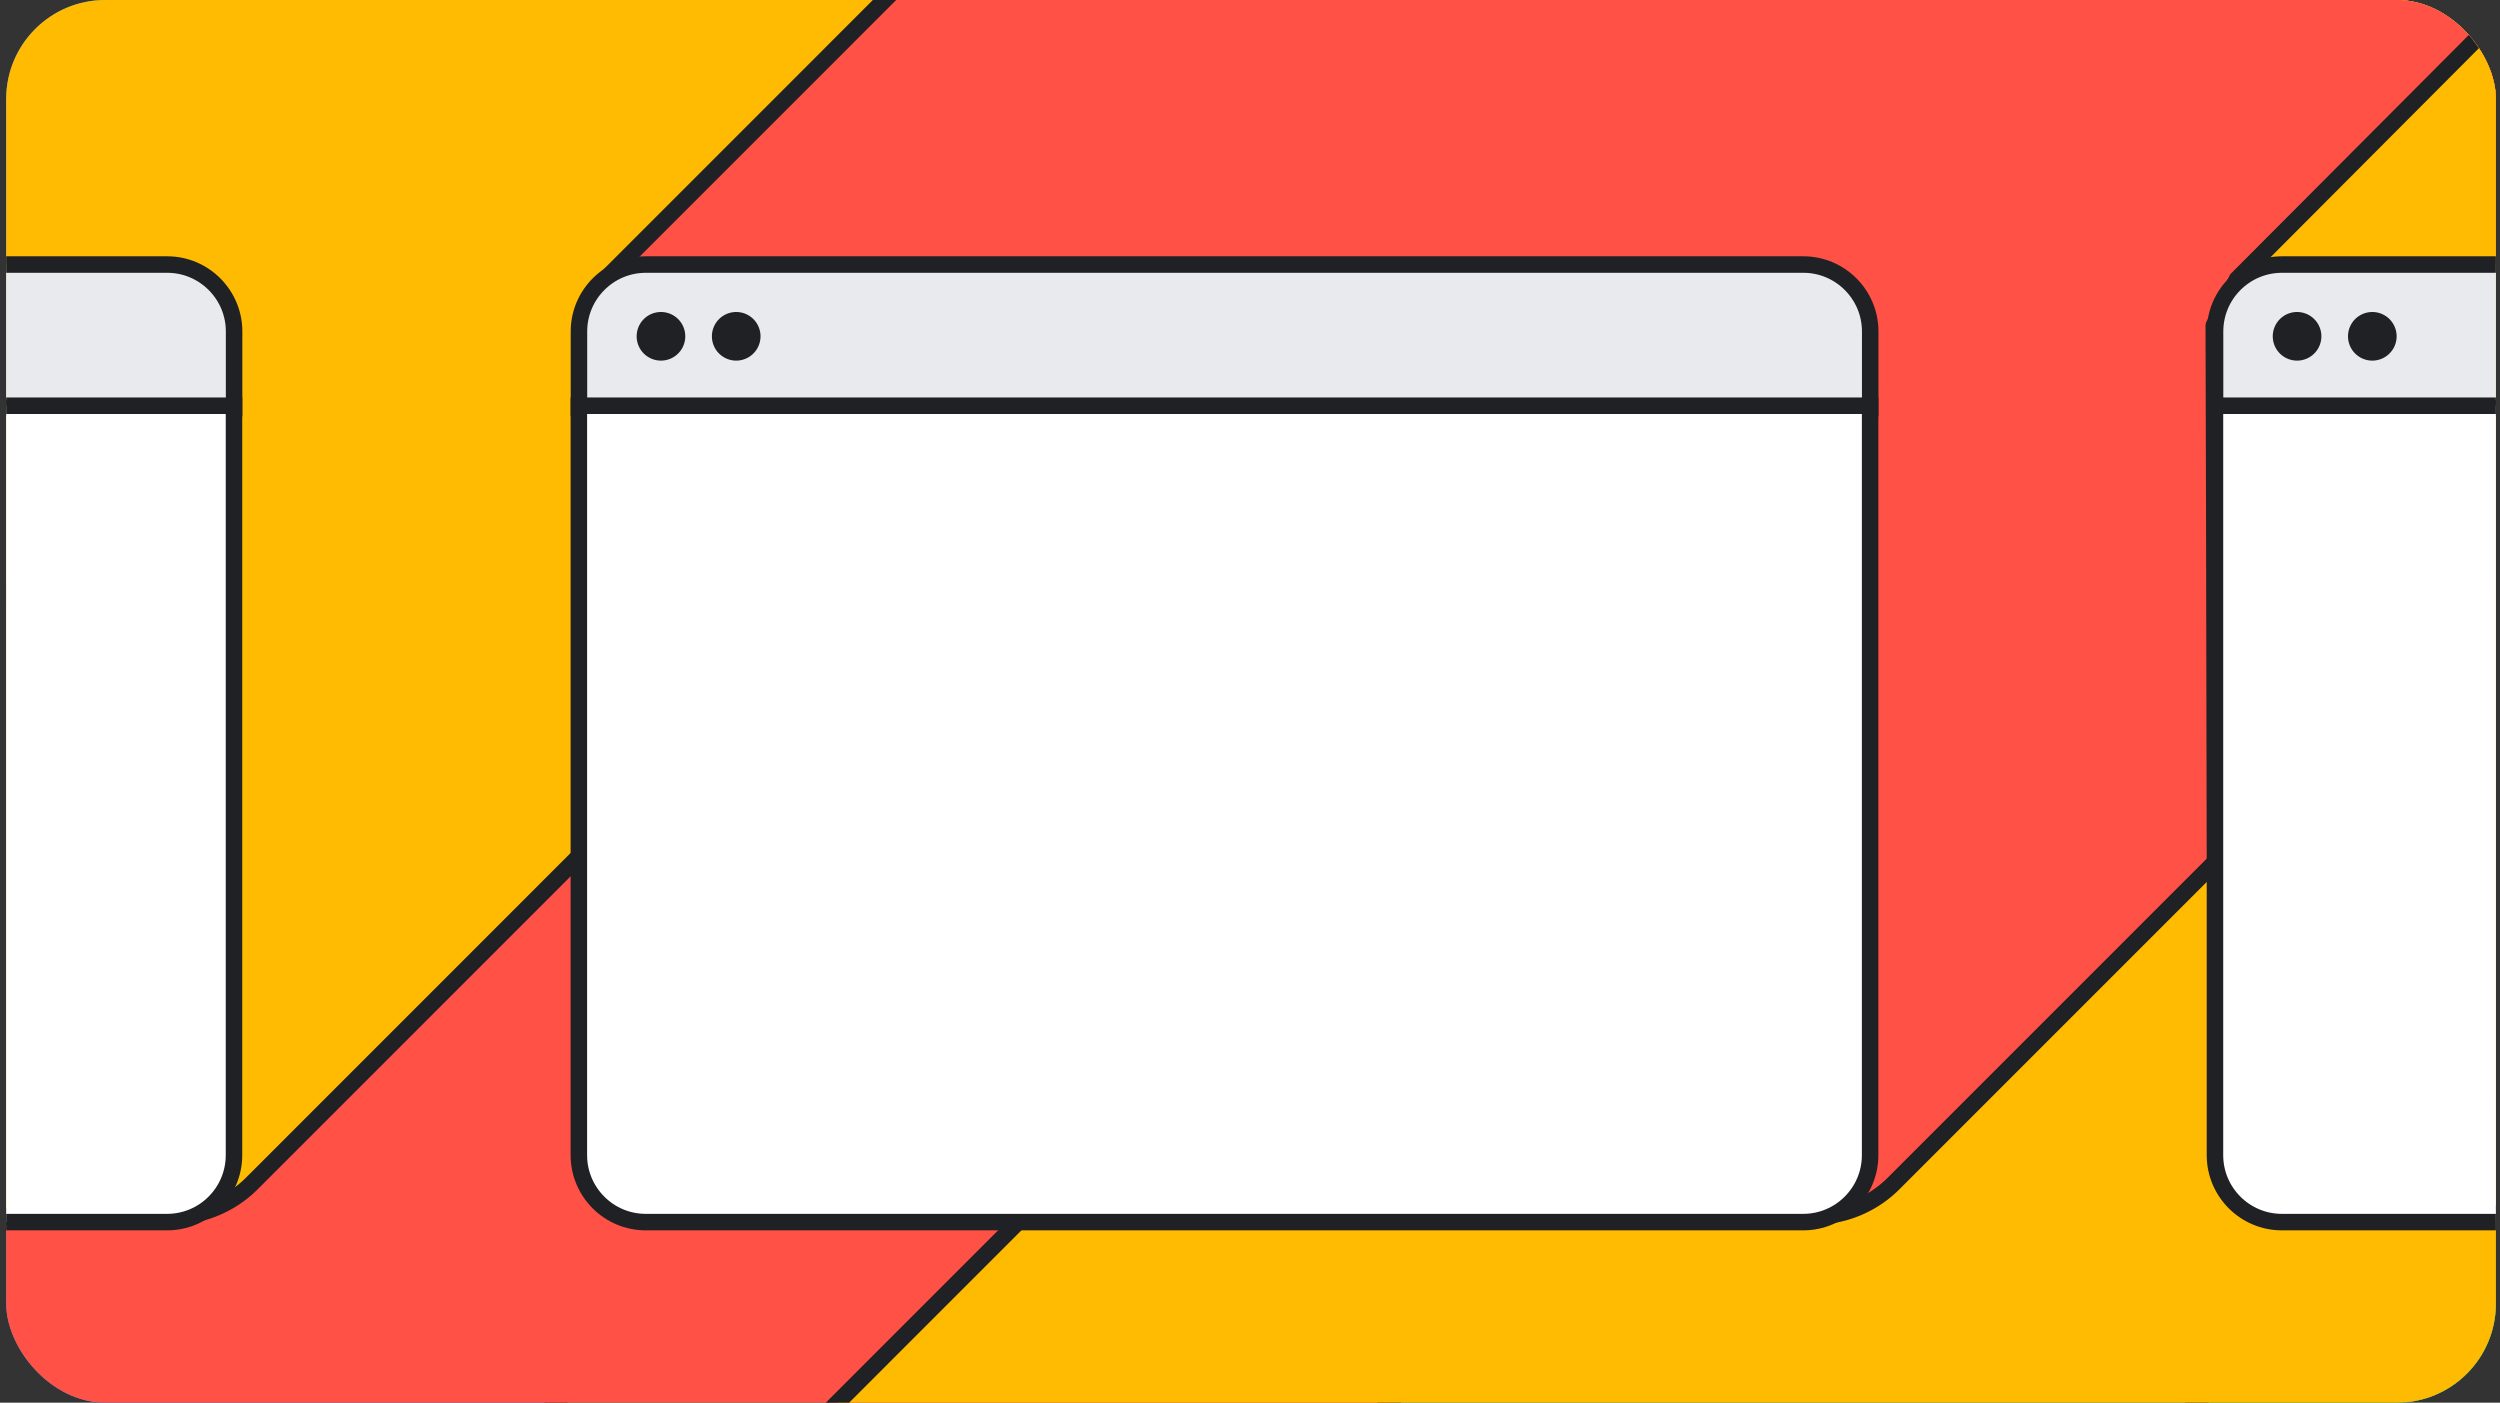 <svg xmlns="http://www.w3.org/2000/svg" width="303" height="170" fill="none"><rect width="100%" height="100%" fill="#333333" stroke="none"/><g clip-path="url(#a)"><rect width="301.75" height="170" x=".75" fill="#428EFF" rx="12"/><g clip-path="url(#b)"><path fill="#38A852" stroke="#202124" stroke-linejoin="round" stroke-width="2" d="m-126.828 364.191 632.457-632.549V-2.605L26.611 476.482h-142.476c-5.891 0-10.681-4.765-10.694-10.67l-.269-101.608v-.013Z"/><path fill="#38A852" stroke="#202124" stroke-linecap="round" stroke-linejoin="round" stroke-width="2" d="M72.05 364.193 505.422-69.241v265.753L229.512 472.461a13.688 13.688 0 0 1-9.683 4.01H83.014c-5.891 0-10.681-4.765-10.694-10.671l-.27-101.607Z"/><path fill="#38A852" stroke="#202124" stroke-linecap="round" stroke-linejoin="round" stroke-width="2" d="m268.321 365.46 632.457-632.55-3.163 265.753L418.597 477.75H279.272c-5.891 0-10.682-4.766-10.694-10.671l-.269-101.607.012-.013Z"/><path fill="#FF5145" stroke="#202124" stroke-miterlimit="10" stroke-width="2" d="m-126.828 199.458 632.457-632.55v265.753L26.611 311.749h-142.476c-5.891 0-10.681-4.766-10.694-10.671l-.269-101.608v-.012Z"/><path fill="#FFBB01" stroke="#202124" stroke-linecap="round" stroke-linejoin="round" stroke-width="2" d="m72.05 199.459 433.371-433.434V31.778L229.512 307.727a13.688 13.688 0 0 1-9.683 4.01H83.014c-5.891 0-10.681-4.765-10.694-10.671l-.27-101.607Z"/><path fill="#38A852" stroke="#202124" stroke-miterlimit="10" stroke-width="2" d="m268.321 199.073 632.457-632.55-3.163 265.753-473.946 474.015a17.314 17.314 0 0 1-12.232 5.073H279.272c-5.891 0-10.682-4.765-10.694-10.671l-.269-101.607.012-.013Z"/><path fill="#FFBB01" stroke="#202124" stroke-linecap="round" stroke-linejoin="round" stroke-width="2" d="m-126.93 35.16 433.37-433.433v265.753L30.531 143.429a13.687 13.687 0 0 1-9.682 4.01h-136.815c-5.892 0-10.682-4.766-10.695-10.671l-.269-101.608Z"/><path fill="#E8EAED" stroke="#202124" stroke-miterlimit="10" stroke-width="2" d="M-120.021 32.062H20.264c4.47 0 8.108 3.638 8.108 8.108v9.3H-128.13v-9.3c0-4.47 3.638-8.108 8.108-8.108Z"/><path fill="#fff" stroke="#202124" stroke-miterlimit="10" stroke-width="2" d="M20.253 148.119h-140.286c-4.47 0-8.107-3.638-8.107-8.109V49.176h156.5v90.834c0 4.471-3.637 8.109-8.107 8.109Z"/><path fill="#FF5145" stroke="#202124" stroke-linecap="round" stroke-linejoin="round" stroke-width="2" d="m72.05 35.16 433.371-433.433v265.753L229.512 143.429a13.688 13.688 0 0 1-9.683 4.01H83.014c-5.891 0-10.681-4.766-10.694-10.671L72.05 35.16Z"/><path fill="#FFBB01" stroke="#202124" stroke-linejoin="round" stroke-width="2" d="m271.119 33.841 629.659-631.616-3.163 265.753-473.306 473.374a19.49 19.49 0 0 1-13.794 5.713H279.272c-5.891 0-10.682-4.765-10.694-10.67l-.269-96.94 2.81-5.614Z"/><path fill="#E8EAED" stroke="#202124" stroke-miterlimit="10" stroke-width="2" d="M78.276 32.062h140.286c4.47 0 8.107 3.638 8.107 8.108v9.3h-156.5v-9.3c0-4.47 3.637-8.108 8.107-8.108Z"/><path fill="#202124" d="M80.109 43.707a2.946 2.946 0 1 0 0-5.892 2.946 2.946 0 0 0 0 5.892ZM89.229 43.707a2.946 2.946 0 1 0 0-5.892 2.946 2.946 0 0 0 0 5.892Z"/><path fill="#fff" stroke="#202124" stroke-miterlimit="10" stroke-width="2" d="M218.551 148.119H78.265c-4.47 0-8.107-3.638-8.107-8.109V49.176h156.5v90.834c0 4.471-3.637 8.109-8.107 8.109Z"/><path fill="#E8EAED" stroke="#202124" stroke-miterlimit="10" stroke-width="2" d="M276.572 32.062h140.286c4.47 0 8.107 3.638 8.107 8.108v9.3h-156.5v-9.3c0-4.47 3.637-8.108 8.107-8.108Z"/><path fill="#202124" d="M278.405 43.707a2.946 2.946 0 1 0 0-5.892 2.946 2.946 0 0 0 0 5.892ZM287.525 43.707a2.946 2.946 0 1 0 0-5.892 2.946 2.946 0 0 0 0 5.892Z"/><path fill="#fff" stroke="#202124" stroke-miterlimit="10" stroke-width="2" d="M416.847 148.119H276.561c-4.47 0-8.107-3.638-8.107-8.109V49.176h156.5v90.834c0 4.471-3.637 8.109-8.107 8.109Z"/></g></g><defs><clipPath id="a"><rect width="301.75" height="170" x=".75" fill="#fff" rx="12"/></clipPath><clipPath id="b"><path fill="#fff" d="M-138.885-364.943h644.466v842.887h-644.466z"/></clipPath></defs></svg>